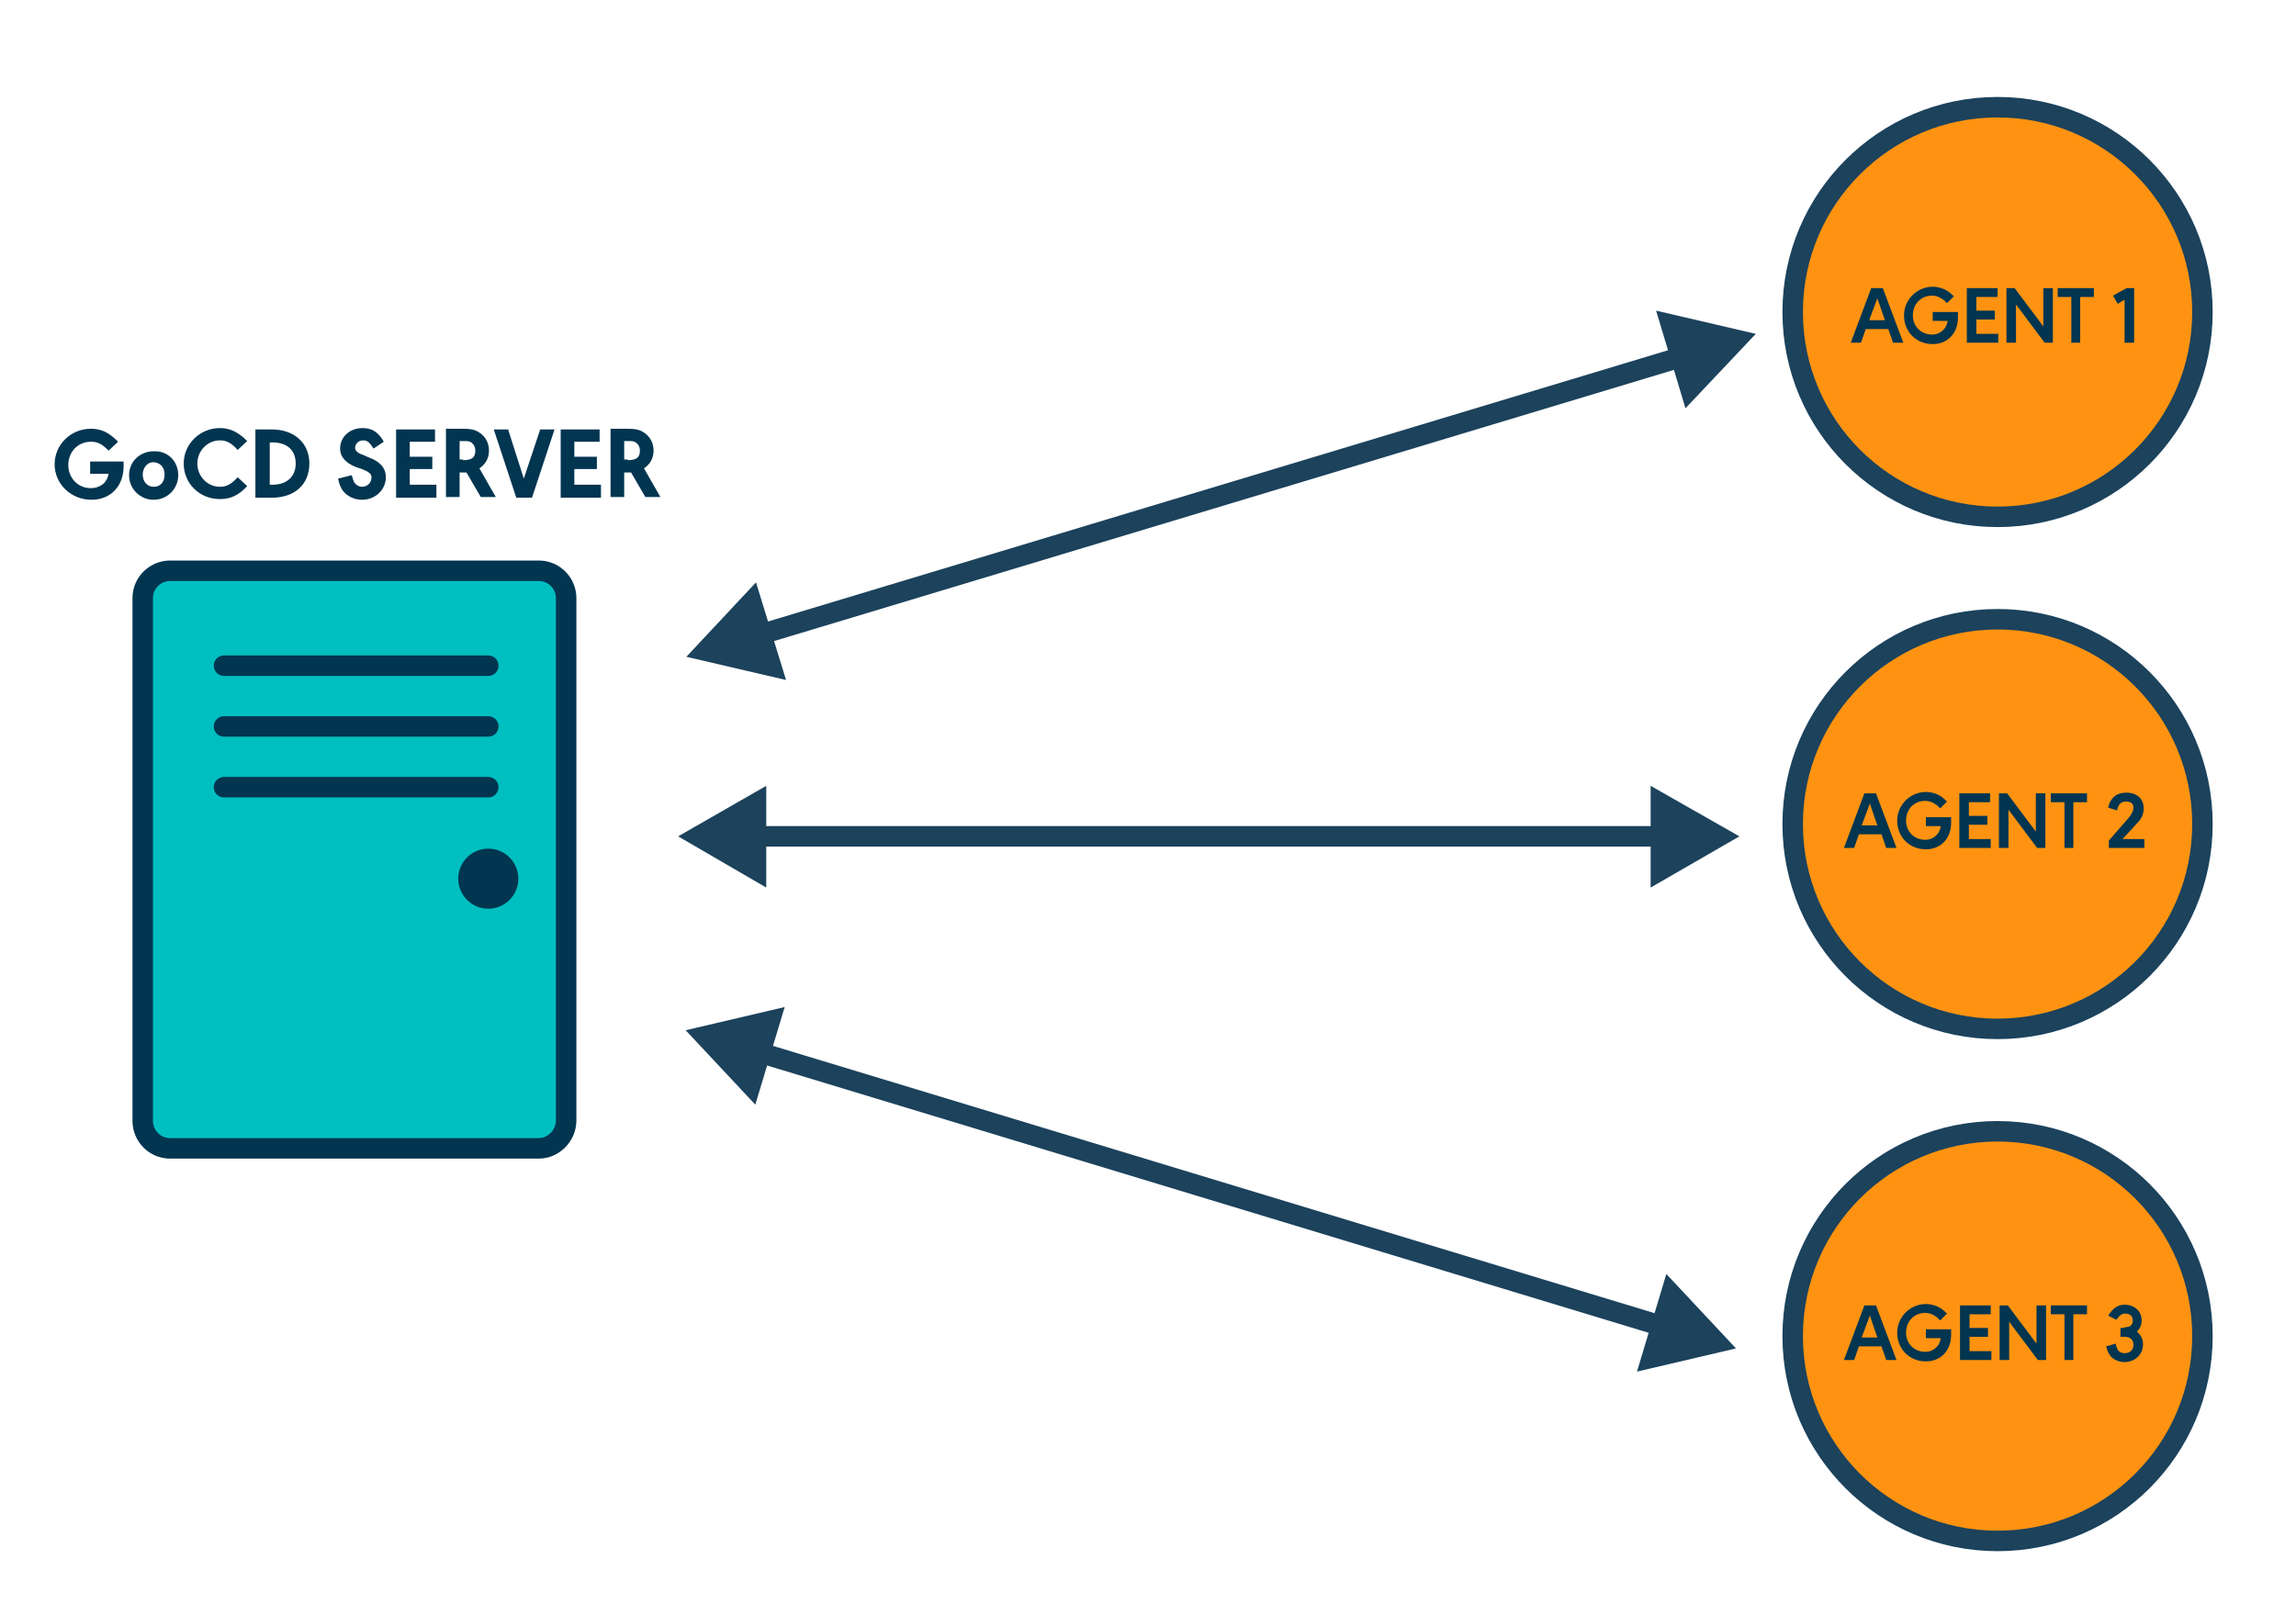 <?xml version="1.0" encoding="utf-8"?>
<!-- Generator: Adobe Illustrator 22.0.1, SVG Export Plug-In . SVG Version: 6.00 Build 0)  -->
<svg version="1.1" id="Layer_1" xmlns="http://www.w3.org/2000/svg" xmlns:xlink="http://www.w3.org/1999/xlink" x="0px" y="0px"
	 viewBox="0 0 336.2 235" style="enable-background:new 0 0 336.2 235;" xml:space="preserve">
<style type="text/css">
	.st0{fill:#FF9311;stroke:#1C425C;stroke-width:3;stroke-miterlimit:10;}
	.st1{enable-background:new    ;}
	.st2{fill:#023550;}
	.st3{fill:#00BFC0;stroke:#023550;stroke-width:3;stroke-miterlimit:10;}
	.st4{fill:none;stroke:#023550;stroke-width:3;stroke-linecap:round;stroke-miterlimit:10;}
	.st5{fill:none;stroke:#1C425C;stroke-width:3;stroke-linecap:round;stroke-linejoin:round;}
	.st6{fill:#1C425C;}
</style>
<circle class="st0" cx="292.5" cy="45.7" r="30"/>
<g>
	<g>
		<g class="st1">
			<path class="st2" d="M273.2,48.2l-0.7,2H271l3-8h1.7l3,8h-1.5l-0.7-2H273.2z M274.9,43.7l-1.2,3.2h2.3L274.9,43.7z"/>
			<path class="st2" d="M286.7,45.8v0.7c0,2.3-1.5,3.9-3.7,3.9c-2.4,0-4.2-1.8-4.2-4.2c0-2.3,1.9-4.2,4.2-4.2c0.9,0,1.7,0.3,2.3,0.7
				c0.2,0.2,0.3,0.2,0.8,0.7l-1,1c-0.5-0.5-0.5-0.5-0.7-0.6c-0.4-0.3-0.9-0.5-1.5-0.5c-1.6,0-2.8,1.2-2.8,2.9c0,1.6,1.2,2.8,2.8,2.8
				c0.9,0,1.5-0.4,2-1.1c0.1-0.3,0.2-0.4,0.3-0.9H283v-1.3H286.7z"/>
			<path class="st2" d="M289.4,43.5v2h2.7v1.3h-2.7v2.1h3.2v1.3H288v-8h4.5v1.3H289.4z"/>
			<path class="st2" d="M293.8,42.2h1.2l4.2,5.6v-5.6h1.4v8h-1.2l-4.2-5.6v5.6h-1.4V42.2z"/>
			<path class="st2" d="M304.7,50.2h-1.4v-6.7h-2v-1.3h5.3v1.3h-2V50.2z"/>
			<path class="st2" d="M311.1,50.2v-6.3l-1,0.6l-0.7-1.2l2-1.1h1.1v8H311.1z"/>
		</g>
	</g>
</g>
<circle class="st0" cx="292.5" cy="120.7" r="30"/>
<g>
	<g>
		<g class="st1">
			<path class="st2" d="M272.2,122.2l-0.7,2h-1.5l3-8h1.7l3,8h-1.5l-0.7-2H272.2z M273.8,117.7l-1.2,3.2h2.3L273.8,117.7z"/>
			<path class="st2" d="M285.7,119.8v0.7c0,2.3-1.5,3.9-3.7,3.9c-2.4,0-4.2-1.8-4.2-4.2c0-2.3,1.9-4.2,4.2-4.2
				c0.9,0,1.7,0.3,2.3,0.7c0.2,0.2,0.3,0.2,0.8,0.7l-1,1c-0.5-0.5-0.5-0.5-0.7-0.6c-0.4-0.3-0.9-0.5-1.5-0.5c-1.6,0-2.8,1.2-2.8,2.9
				c0,1.6,1.2,2.8,2.8,2.8c0.9,0,1.5-0.4,2-1.1c0.1-0.3,0.2-0.4,0.3-0.9H282v-1.3H285.7z"/>
			<path class="st2" d="M288.3,117.5v2h2.7v1.3h-2.7v2.1h3.2v1.3h-4.6v-8h4.5v1.3H288.3z"/>
			<path class="st2" d="M292.7,116.2h1.2l4.2,5.6v-5.6h1.4v8h-1.2l-4.2-5.6v5.6h-1.4V116.2z"/>
			<path class="st2" d="M303.7,124.2h-1.4v-6.7h-2v-1.3h5.3v1.3h-2V124.2z"/>
			<path class="st2" d="M308.8,123.1l2.8-3.2c0.5-0.6,0.8-1.1,0.8-1.6c0-0.6-0.4-0.9-1.1-0.9c-0.5,0-0.8,0.2-1,0.5
				c-0.1,0.2-0.2,0.3-0.3,0.8l-1.3-0.4c0.1-0.6,0.3-0.9,0.5-1.2c0.5-0.7,1.2-1,2.2-1c1.5,0,2.5,0.9,2.5,2.3c0,0.8-0.3,1.5-0.9,2.1
				l-2.2,2.4h3.2v1.3h-5.2V123.1z"/>
		</g>
	</g>
</g>
<circle class="st0" cx="292.5" cy="195.7" r="30"/>
<g>
	<g>
		<g class="st1">
			<path class="st2" d="M272.2,197.2l-0.7,2H270l3-8h1.7l3,8h-1.5l-0.7-2H272.2z M273.8,192.7l-1.2,3.2h2.3L273.8,192.7z"/>
			<path class="st2" d="M285.7,194.8v0.7c0,2.3-1.5,3.9-3.7,3.9c-2.4,0-4.2-1.8-4.2-4.2c0-2.3,1.9-4.2,4.2-4.2
				c0.9,0,1.7,0.3,2.3,0.7c0.2,0.2,0.3,0.2,0.8,0.7l-1,1c-0.5-0.5-0.5-0.5-0.7-0.6c-0.4-0.3-0.9-0.5-1.5-0.5c-1.6,0-2.8,1.2-2.8,2.9
				c0,1.6,1.2,2.8,2.8,2.8c0.9,0,1.5-0.4,2-1.1c0.1-0.3,0.2-0.4,0.3-0.9H282v-1.3H285.7z"/>
			<path class="st2" d="M288.4,192.5v2h2.7v1.3h-2.7v2.1h3.2v1.3H287v-8h4.5v1.3H288.4z"/>
			<path class="st2" d="M292.8,191.2h1.2l4.2,5.6v-5.6h1.4v8h-1.2l-4.2-5.6v5.6h-1.4V191.2z"/>
			<path class="st2" d="M303.7,199.2h-1.4v-6.7h-2v-1.3h5.3v1.3h-2V199.2z"/>
			<path class="st2" d="M311.1,194.4c0.8,0,1.2-0.3,1.2-1c0-0.6-0.4-1-1.1-1c-0.5,0-0.8,0.2-1.3,0.9l-1.2-0.6
				c0.7-1.1,1.4-1.6,2.4-1.6c1.5,0,2.5,1,2.5,2.3c0,0.6-0.2,1.2-0.7,1.6c0.6,0.6,0.9,1.1,0.9,1.9c0,1.5-1.2,2.6-2.7,2.6
				c-0.8,0-1.5-0.3-2-0.8c-0.3-0.4-0.5-0.7-0.7-1.5l1.4-0.4c0.1,0.5,0.2,0.7,0.3,0.9c0.2,0.3,0.5,0.5,1,0.5c0.8,0,1.3-0.5,1.3-1.2
				c0-0.8-0.5-1.2-1.3-1.2h-0.6v-1.3H311.1z"/>
		</g>
	</g>
</g>
<path class="st3" d="M78.9,168.2h-54c-2.3,0-4-1.9-4-4V87.6c0-2.3,1.9-4,4-4h54c2.3,0,4,1.9,4,4v76.5
	C82.9,166.4,81,168.2,78.9,168.2z"/>
<line class="st4" x1="32.8" y1="97.5" x2="71.5" y2="97.5"/>
<line class="st4" x1="32.8" y1="106.4" x2="71.5" y2="106.4"/>
<line class="st4" x1="32.8" y1="115.3" x2="71.5" y2="115.3"/>
<circle class="st2" cx="71.5" cy="128.7" r="4.4"/>
<g class="st1">
	<path class="st2" d="M18.1,67.3v1c0,2.9-1.9,4.9-4.7,4.9c-3,0-5.4-2.3-5.4-5.2c0-2.9,2.4-5.2,5.3-5.2c1.5,0,2.6,0.5,4,1.9l-1.4,1.3
		c-1-1-1.6-1.3-2.6-1.3c-1.9,0-3.3,1.5-3.3,3.4c0,1.9,1.4,3.4,3.3,3.4c0.8,0,1.5-0.3,2-0.8c0.3-0.4,0.5-0.7,0.6-1.3h-2.7v-1.8H18.1z
		"/>
	<path class="st2" d="M26.1,69.6c0,2-1.6,3.6-3.6,3.6c-2,0-3.6-1.6-3.6-3.6c0-2,1.6-3.5,3.6-3.5C24.6,66,26.1,67.6,26.1,69.6z
		 M20.9,69.5c0,1.1,0.7,1.8,1.6,1.8c1,0,1.6-0.7,1.6-1.8s-0.7-1.8-1.7-1.8C21.6,67.7,20.9,68.5,20.9,69.5z"/>
	<path class="st2" d="M34.8,65.9c-0.9-1-1.6-1.4-2.6-1.4c-1.8,0-3.3,1.5-3.3,3.4c0,1.9,1.5,3.4,3.3,3.4c1,0,1.7-0.4,2.6-1.4l1.4,1.3
		c-1.3,1.4-2.5,1.9-4,1.9c-3,0-5.3-2.3-5.3-5.2c0-2.9,2.4-5.2,5.3-5.2c1.5,0,2.7,0.6,4,1.9L34.8,65.9z"/>
	<path class="st2" d="M39.8,62.9c3.3,0,5.5,2,5.5,5s-2.1,5-5.5,5h-2.4v-10H39.8z M39.5,71h0.4c2.1,0,3.4-1.2,3.4-3.1
		c0-2-1.3-3.1-3.4-3.1h-0.4V71z"/>
	<path class="st2" d="M54.7,65.7c-0.6-0.9-0.9-1.2-1.5-1.2c-0.7,0-1.2,0.5-1.2,1.1c0,0.4,0.4,0.8,1.1,1L54,67
		c1.7,0.6,2.5,1.6,2.5,2.9c0,1.8-1.5,3.3-3.5,3.3c-1.1,0-2.1-0.5-2.7-1.2c-0.4-0.5-0.6-1-0.8-1.9l2-0.5c0.2,0.7,0.3,0.9,0.4,1.1
		c0.3,0.4,0.7,0.6,1.1,0.6c0.8,0,1.4-0.6,1.4-1.4c0-0.5-0.4-0.8-1.4-1.2l-0.9-0.3c-1.5-0.6-2.3-1.5-2.3-2.7c0-1.7,1.4-3,3.3-3
		c1.4,0,2.3,0.6,3.1,2L54.7,65.7z"/>
	<path class="st2" d="M63.7,64.7H60v2.2h3.3v1.8H60V71h3.9v1.9H58v-10h5.7V64.7z"/>
	<path class="st2" d="M68.3,69.2L68.3,69.2L68.3,69.2l-0.6,0h-0.4v3.6h-2v-10h2.4c1.1,0,1.8,0.1,2.4,0.5c1,0.6,1.5,1.6,1.5,2.7
		c0,1.1-0.5,2-1.4,2.6l2.4,4.2h-2.2L68.3,69.2z M67.8,67.4c1.3,0,1.8-0.4,1.8-1.4c0-0.5-0.2-0.9-0.6-1.2c-0.3-0.2-0.6-0.2-1.2-0.2
		h-0.5v2.7H67.8z"/>
	<path class="st2" d="M76.7,70.1l2.4-7.2h2.1l-3.3,10h-2.3l-3.3-10h2.1L76.7,70.1z"/>
	<path class="st2" d="M87.8,64.7h-3.7v2.2h3.3v1.8h-3.3V71H88v1.9h-5.9v-10h5.7V64.7z"/>
	<path class="st2" d="M92.4,69.2L92.4,69.2L92.4,69.2l-0.6,0h-0.4v3.6h-2v-10h2.4c1.1,0,1.8,0.1,2.4,0.5c1,0.6,1.5,1.6,1.5,2.7
		c0,1.1-0.5,2-1.4,2.6l2.4,4.2h-2.2L92.4,69.2z M91.9,67.4c1.3,0,1.8-0.4,1.8-1.4c0-0.5-0.2-0.9-0.6-1.2c-0.3-0.2-0.6-0.2-1.2-0.2
		h-0.5v2.7H91.9z"/>
</g>
<g>
	<g>
		<line class="st5" x1="110.8" y1="93.1" x2="246.8" y2="52.1"/>
		<g>
			<polygon class="st6" points="115.1,99.6 100.5,96.2 110.7,85.3 			"/>
		</g>
		<g>
			<polygon class="st6" points="246.8,59.8 257.1,48.9 242.5,45.5 			"/>
		</g>
	</g>
</g>
<g>
	<g>
		<line class="st5" x1="110.7" y1="154" x2="243.9" y2="194.4"/>
		<g>
			<polygon class="st6" points="110.6,161.8 100.4,150.9 114.9,147.5 			"/>
		</g>
		<g>
			<polygon class="st6" points="239.7,200.9 254.2,197.5 244,186.6 			"/>
		</g>
	</g>
</g>
<g>
	<g>
		<line class="st5" x1="110" y1="122.5" x2="243.9" y2="122.5"/>
		<g>
			<polygon class="st6" points="112.2,130 99.3,122.5 112.2,115.1 			"/>
		</g>
		<g>
			<polygon class="st6" points="241.7,130 254.7,122.5 241.7,115.1 			"/>
		</g>
	</g>
</g>
</svg>
